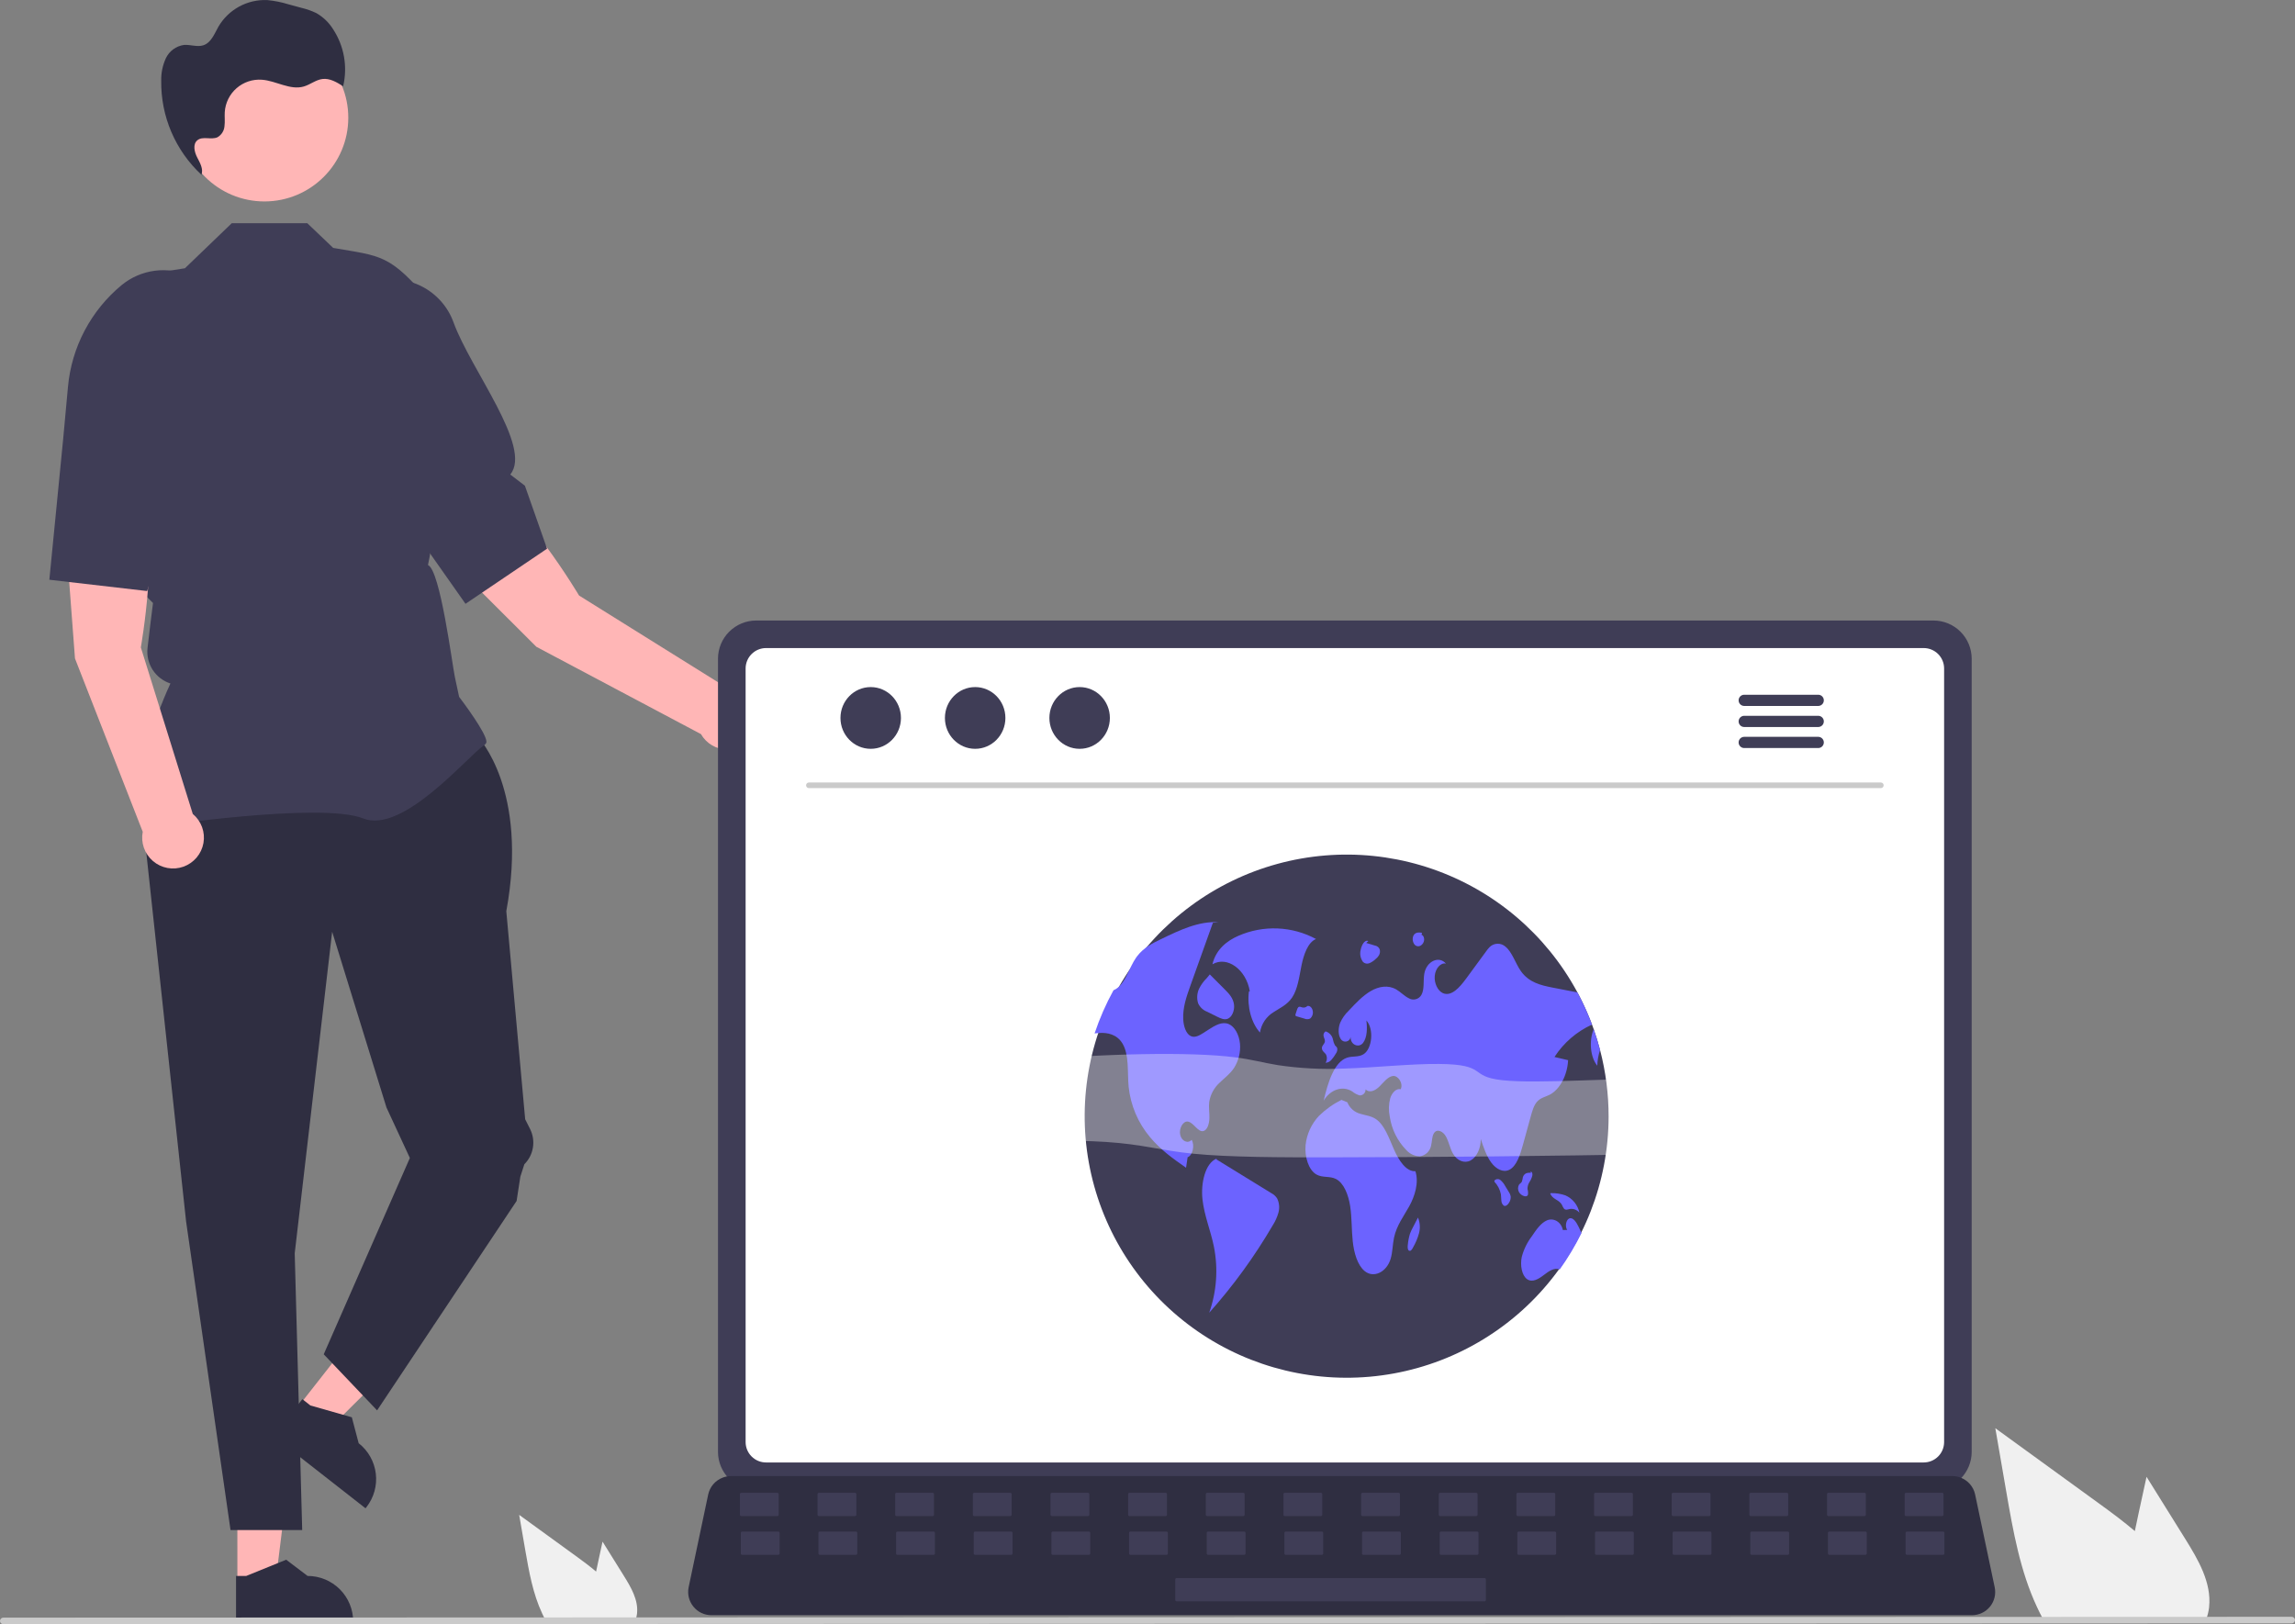 <svg width="195" height="138" viewBox="0 0 195 138" fill="none" xmlns="http://www.w3.org/2000/svg">
<rect x="0" y="0" width="195" height="138" fill="#808080" stroke="none"/>
<g clip-path="url(#clip0_522_1688)">
<path d="M20.169 134.52L23.405 134.52L24.945 122.055L20.168 122.055L20.169 134.52Z" fill="#FFB6B6"/>
<path d="M20.055 137.891L30.008 137.891V137.765C30.008 136.74 29.599 135.756 28.873 135.03C28.146 134.305 27.161 133.898 26.134 133.898H26.134L24.316 132.52L20.924 133.898L20.055 133.898L20.055 137.891Z" fill="#2F2E41"/>
<path d="M25.395 119.439L27.942 121.432L36.853 112.567L33.093 109.626L25.395 119.439Z" fill="#FFB6B6"/>
<path d="M23.223 122.023L31.058 128.151L31.136 128.052C31.769 127.244 32.055 126.219 31.931 125.2C31.808 124.182 31.284 123.254 30.475 122.622L30.475 122.622L29.894 120.418L26.373 119.414L25.689 118.879L23.223 122.023Z" fill="#2F2E41"/>
<path d="M40.632 62.645C40.632 62.645 44.928 67.093 43.019 77.418L44.622 95.097L45.035 95.916C45.282 96.403 45.368 96.956 45.281 97.496C45.195 98.035 44.94 98.534 44.553 98.92L44.212 99.975L43.894 102.04L32.041 119.831L27.507 115.066L34.825 98.386L32.837 94.097L28.223 79.165L25.041 106.488L25.677 129.998H19.587L15.813 103.787L11.836 66.934L13.905 62.645H40.632Z" fill="#2F2E41"/>
<path d="M12.829 70.287L12.786 70.227C10.468 66.986 13.954 59.2 14.48 58.071C13.856 57.869 13.321 57.456 12.966 56.905C12.612 56.353 12.461 55.695 12.537 55.044L12.764 53.12L13 51.233L11.307 49.543L11.303 49.501L10.329 40.991L8.912 35.338C8.379 33.201 8.424 30.961 9.044 28.847C9.664 26.734 10.836 24.823 12.44 23.311L15.714 22.792L19.693 18.964H26.109L28.309 21.063C32.416 21.782 33.122 21.547 36.65 25.774L35.047 38.916L34.647 40.723L34.648 43.175L35.664 44.303C36.031 44.71 36.297 45.196 36.441 45.723C36.586 46.25 36.606 46.804 36.498 47.34L36.365 48.008C37.413 48.456 38.414 56.43 38.653 57.543L39.01 59.207C39.315 59.609 41.332 62.294 41.332 63.028C41.332 63.138 41.25 63.245 41.076 63.363C39.701 64.292 34.223 70.882 30.861 69.539C27.281 68.11 13.047 70.254 12.903 70.276L12.829 70.287Z" fill="#3F3D56"/>
<path d="M11.967 55.006C11.967 55.006 13.614 45.709 11.954 42.212L5.369 42.681L6.371 55.946L12.128 70.673C12.04 71.127 12.074 71.596 12.226 72.032C12.379 72.469 12.644 72.857 12.995 73.158C13.346 73.459 13.771 73.662 14.226 73.746C14.681 73.83 15.151 73.793 15.587 73.637C16.023 73.481 16.409 73.213 16.708 72.86C17.007 72.507 17.206 72.081 17.287 71.626C17.367 71.171 17.326 70.703 17.167 70.269C17.007 69.835 16.736 69.451 16.38 69.156L11.967 55.006Z" fill="#FFB6B6"/>
<path d="M5.369 37.281L5.777 32.849C5.93 31.181 6.412 29.56 7.196 28.079C7.979 26.598 9.047 25.286 10.34 24.219C11.143 23.561 12.115 23.14 13.145 23.004C14.175 22.869 15.223 23.023 16.17 23.451C17.449 24.039 18.457 25.09 18.99 26.392C19.523 27.694 19.541 29.149 19.04 30.464C17.518 34.45 18.068 38.664 15.1 39.178L15.422 40.71L12.504 50.218L4.193 49.257L5.369 37.281Z" fill="#3F3D56"/>
<path d="M49.202 50.599C49.202 50.599 44.378 42.478 40.836 40.908L36.15 45.552L45.574 54.955L59.557 62.372C59.787 62.773 60.119 63.106 60.519 63.338C60.92 63.57 61.374 63.691 61.837 63.691C62.3 63.69 62.755 63.568 63.154 63.335C63.554 63.102 63.886 62.768 64.115 62.366C64.343 61.965 64.462 61.51 64.457 61.047C64.453 60.585 64.326 60.133 64.09 59.735C63.854 59.338 63.517 59.01 63.112 58.784C62.708 58.559 62.252 58.445 61.789 58.453L49.202 50.599Z" fill="#FFB6B6"/>
<path d="M32.623 41.457L30.037 37.832C29.064 36.468 28.371 34.925 27.997 33.292C27.624 31.66 27.577 29.969 27.86 28.319C28.039 27.297 28.501 26.345 29.193 25.571C29.886 24.797 30.781 24.233 31.778 23.94C33.132 23.553 34.583 23.694 35.837 24.334C37.092 24.974 38.056 26.065 38.535 27.388C39.984 31.401 45.27 37.995 43.356 40.317L44.6 41.268L46.482 46.619L39.553 51.302L32.623 41.457Z" fill="#3F3D56"/>
<path d="M22.468 17.115C26.403 17.115 29.593 13.93 29.593 10C29.593 6.071 26.403 2.885 22.468 2.885C18.532 2.885 15.342 6.071 15.342 10C15.342 13.93 18.532 17.115 22.468 17.115Z" fill="#FFB6B6"/>
<path d="M17.296 15.015C17.234 14.961 17.175 14.903 17.114 14.847C17.112 14.852 17.112 14.858 17.109 14.864L17.296 15.015Z" fill="#2F2E41"/>
<path d="M28.306 2.487C27.952 1.918 27.462 1.446 26.879 1.113C26.481 0.921 26.063 0.773 25.632 0.672L24.504 0.365C23.927 0.186 23.332 0.067 22.73 0.008C21.894 -0.033 21.063 0.156 20.327 0.555C19.592 0.953 18.98 1.546 18.558 2.268C18.218 2.871 17.945 3.623 17.287 3.844C16.757 4.022 16.178 3.771 15.621 3.82C15.294 3.867 14.985 3.994 14.719 4.189C14.453 4.384 14.24 4.642 14.098 4.94C13.82 5.538 13.684 6.192 13.698 6.851C13.677 8.348 13.969 9.833 14.557 11.21C15.146 12.588 16.017 13.826 17.114 14.847C17.298 14.363 16.995 13.84 16.755 13.377C16.513 12.908 16.363 12.255 16.769 11.918C17.221 11.542 17.944 11.906 18.478 11.662C18.649 11.564 18.793 11.425 18.897 11.258C19.001 11.091 19.062 10.901 19.075 10.704C19.126 10.315 19.072 9.92 19.097 9.528C19.121 9.14 19.222 8.76 19.394 8.411C19.566 8.062 19.805 7.751 20.099 7.494C20.392 7.238 20.733 7.043 21.103 6.919C21.472 6.795 21.862 6.746 22.251 6.774C23.466 6.86 24.646 7.69 25.816 7.348C26.365 7.188 26.833 6.781 27.401 6.712C28.03 6.636 28.622 6.99 29.156 7.331C29.35 6.508 29.375 5.654 29.229 4.822C29.083 3.989 28.769 3.195 28.306 2.487Z" fill="#2F2E41"/>
<path d="M53.01 133.894L51.197 130.985L50.835 132.647C50.771 132.938 50.708 133.234 50.649 133.528C50.134 133.089 49.586 132.682 49.05 132.293C47.404 131.1 45.758 129.905 44.113 128.709L44.628 131.691C44.946 133.528 45.278 135.402 46.063 137.081C46.15 137.271 46.244 137.459 46.345 137.642H53.998C54.06 137.472 54.102 137.295 54.125 137.116C54.127 137.104 54.128 137.092 54.127 137.081C54.248 135.942 53.617 134.869 53.01 133.894Z" fill="#F0F0F0"/>
<path d="M185.675 130.752L182.386 125.475L181.729 128.49C181.614 129.018 181.499 129.555 181.392 130.087C180.458 129.291 179.464 128.554 178.492 127.847C175.505 125.683 172.521 123.517 169.537 121.347L170.471 126.757C171.047 130.087 171.649 133.486 173.074 136.532C173.232 136.877 173.402 137.218 173.586 137.55H187.467C187.579 137.241 187.656 136.921 187.698 136.596C187.701 136.575 187.702 136.553 187.702 136.532C187.919 134.466 186.776 132.52 185.675 130.752Z" fill="#F0F0F0"/>
<path d="M194.719 137.928L0.279 138C0.205 138 0.134 137.97 0.082 137.918C0.029 137.865 0 137.794 0 137.72C0 137.646 0.029 137.575 0.082 137.523C0.134 137.471 0.205 137.441 0.279 137.441L194.719 137.369C194.793 137.369 194.864 137.398 194.917 137.451C194.969 137.503 194.998 137.574 194.998 137.648C194.998 137.722 194.969 137.793 194.917 137.846C194.864 137.898 194.793 137.928 194.719 137.928Z" fill="#CACACA"/>
<path d="M61.006 55.958V123.358C61.007 124.217 61.349 125.04 61.957 125.647C62.565 126.255 63.39 126.596 64.25 126.597H164.284C165.144 126.596 165.969 126.255 166.578 125.647C167.186 125.04 167.528 124.217 167.529 123.358V55.958C167.526 55.1 167.184 54.277 166.576 53.671C165.968 53.064 165.144 52.723 164.284 52.722H64.25C63.391 52.723 62.567 53.064 61.959 53.671C61.35 54.277 61.008 55.1 61.006 55.958Z" fill="#3F3D56"/>
<path d="M63.353 56.796V122.526C63.354 122.985 63.537 123.425 63.862 123.749C64.187 124.074 64.628 124.257 65.087 124.257H163.452C163.912 124.257 164.353 124.074 164.678 123.749C165.003 123.425 165.185 122.985 165.186 122.526V56.796C165.186 56.337 165.004 55.896 164.679 55.571C164.354 55.246 163.913 55.062 163.452 55.062H65.087C64.627 55.062 64.186 55.246 63.861 55.571C63.536 55.896 63.354 56.337 63.353 56.796Z" fill="white"/>
<path d="M58.914 136.502C59.097 136.732 59.33 136.917 59.595 137.043C59.86 137.17 60.151 137.235 60.445 137.234H167.557C167.85 137.233 168.14 137.168 168.404 137.042C168.668 136.916 168.901 136.733 169.086 136.505C169.27 136.278 169.402 136.013 169.471 135.729C169.54 135.444 169.544 135.148 169.484 134.862L167.821 126.976C167.752 126.655 167.604 126.356 167.39 126.106C167.175 125.856 166.902 125.664 166.594 125.547C166.371 125.46 166.134 125.415 165.895 125.415H62.101C61.861 125.415 61.624 125.46 61.401 125.547C61.094 125.664 60.82 125.856 60.606 126.106C60.391 126.356 60.243 126.655 60.174 126.976L58.511 134.862C58.452 135.148 58.458 135.444 58.527 135.728C58.597 136.011 58.729 136.276 58.914 136.502Z" fill="#2F2E41"/>
<path d="M161.951 128.812H165.02C165.083 128.812 165.135 128.76 165.135 128.697V126.95C165.135 126.886 165.083 126.835 165.02 126.835H161.951C161.887 126.835 161.836 126.886 161.836 126.95V128.697C161.836 128.76 161.887 128.812 161.951 128.812Z" fill="#3F3D56"/>
<path d="M155.353 128.812H158.422C158.486 128.812 158.537 128.76 158.537 128.697V126.95C158.537 126.886 158.486 126.835 158.422 126.835H155.353C155.289 126.835 155.238 126.886 155.238 126.95V128.697C155.238 128.76 155.289 128.812 155.353 128.812Z" fill="#3F3D56"/>
<path d="M148.755 128.812H151.825C151.888 128.812 151.939 128.76 151.939 128.697V126.95C151.939 126.886 151.888 126.835 151.825 126.835H148.755C148.692 126.835 148.64 126.886 148.64 126.95V128.697C148.64 128.76 148.692 128.812 148.755 128.812Z" fill="#3F3D56"/>
<path d="M142.156 128.812H145.225C145.288 128.812 145.34 128.76 145.34 128.697V126.95C145.34 126.886 145.288 126.835 145.225 126.835H142.156C142.092 126.835 142.041 126.886 142.041 126.95V128.697C142.041 128.76 142.092 128.812 142.156 128.812Z" fill="#3F3D56"/>
<path d="M135.558 128.812H138.627C138.691 128.812 138.742 128.76 138.742 128.697V126.95C138.742 126.886 138.691 126.835 138.627 126.835H135.558C135.495 126.835 135.443 126.886 135.443 126.95V128.697C135.443 128.76 135.495 128.812 135.558 128.812Z" fill="#3F3D56"/>
<path d="M128.96 128.812H132.03C132.093 128.812 132.145 128.76 132.145 128.697V126.95C132.145 126.886 132.093 126.835 132.03 126.835H128.96C128.897 126.835 128.846 126.886 128.846 126.95V128.697C128.846 128.76 128.897 128.812 128.96 128.812Z" fill="#3F3D56"/>
<path d="M122.363 128.812H125.432C125.495 128.812 125.547 128.76 125.547 128.697V126.95C125.547 126.886 125.495 126.835 125.432 126.835H122.363C122.299 126.835 122.248 126.886 122.248 126.95V128.697C122.248 128.76 122.299 128.812 122.363 128.812Z" fill="#3F3D56"/>
<path d="M115.765 128.812H118.834C118.898 128.812 118.949 128.76 118.949 128.697V126.95C118.949 126.886 118.898 126.835 118.834 126.835H115.765C115.702 126.835 115.65 126.886 115.65 126.95V128.697C115.65 128.76 115.702 128.812 115.765 128.812Z" fill="#3F3D56"/>
<path d="M109.165 128.812H112.235C112.298 128.812 112.35 128.76 112.35 128.697V126.95C112.35 126.886 112.298 126.835 112.235 126.835H109.165C109.102 126.835 109.051 126.886 109.051 126.95V128.697C109.051 128.76 109.102 128.812 109.165 128.812Z" fill="#3F3D56"/>
<path d="M102.568 128.812H105.637C105.701 128.812 105.752 128.76 105.752 128.697V126.95C105.752 126.886 105.701 126.835 105.637 126.835H102.568C102.504 126.835 102.453 126.886 102.453 126.95V128.697C102.453 128.76 102.504 128.812 102.568 128.812Z" fill="#3F3D56"/>
<path d="M95.97 128.812H99.04C99.103 128.812 99.154 128.76 99.154 128.697V126.95C99.154 126.886 99.103 126.835 99.04 126.835H95.97C95.907 126.835 95.855 126.886 95.855 126.95V128.697C95.855 128.76 95.907 128.812 95.97 128.812Z" fill="#3F3D56"/>
<path d="M89.372 128.812H92.442C92.505 128.812 92.557 128.76 92.557 128.697V126.95C92.557 126.886 92.505 126.835 92.442 126.835H89.372C89.309 126.835 89.258 126.886 89.258 126.95V128.697C89.258 128.76 89.309 128.812 89.372 128.812Z" fill="#3F3D56"/>
<path d="M82.775 128.812H85.844C85.908 128.812 85.959 128.76 85.959 128.697V126.95C85.959 126.886 85.908 126.835 85.844 126.835H82.775C82.711 126.835 82.66 126.886 82.66 126.95V128.697C82.66 128.76 82.711 128.812 82.775 128.812Z" fill="#3F3D56"/>
<path d="M76.175 128.812H79.245C79.308 128.812 79.359 128.76 79.359 128.697V126.95C79.359 126.886 79.308 126.835 79.245 126.835H76.175C76.112 126.835 76.06 126.886 76.06 126.95V128.697C76.06 128.76 76.112 128.812 76.175 128.812Z" fill="#3F3D56"/>
<path d="M69.578 128.812H72.647C72.71 128.812 72.762 128.76 72.762 128.697V126.95C72.762 126.886 72.71 126.835 72.647 126.835H69.578C69.514 126.835 69.463 126.886 69.463 126.95V128.697C69.463 128.76 69.514 128.812 69.578 128.812Z" fill="#3F3D56"/>
<path d="M62.98 128.812H66.049C66.113 128.812 66.164 128.76 66.164 128.697V126.95C66.164 126.886 66.113 126.835 66.049 126.835H62.98C62.916 126.835 62.865 126.886 62.865 126.95V128.697C62.865 128.76 62.916 128.812 62.98 128.812Z" fill="#3F3D56"/>
<path d="M162.029 132.105H165.098C165.161 132.105 165.213 132.054 165.213 131.991V130.244C165.213 130.18 165.161 130.129 165.098 130.129H162.029C161.965 130.129 161.914 130.18 161.914 130.244V131.991C161.914 132.054 161.965 132.105 162.029 132.105Z" fill="#3F3D56"/>
<path d="M155.431 132.105H158.5C158.564 132.105 158.615 132.054 158.615 131.991V130.244C158.615 130.18 158.564 130.129 158.5 130.129H155.431C155.368 130.129 155.316 130.18 155.316 130.244V131.991C155.316 132.054 155.368 132.105 155.431 132.105Z" fill="#3F3D56"/>
<path d="M148.831 132.105H151.901C151.964 132.105 152.016 132.054 152.016 131.991V130.244C152.016 130.18 151.964 130.129 151.901 130.129H148.831C148.768 130.129 148.717 130.18 148.717 130.244V131.991C148.717 132.054 148.768 132.105 148.831 132.105Z" fill="#3F3D56"/>
<path d="M142.234 132.105H145.303C145.367 132.105 145.418 132.054 145.418 131.991V130.244C145.418 130.18 145.367 130.129 145.303 130.129H142.234C142.17 130.129 142.119 130.18 142.119 130.244V131.991C142.119 132.054 142.17 132.105 142.234 132.105Z" fill="#3F3D56"/>
<path d="M135.636 132.105H138.705C138.769 132.105 138.82 132.054 138.82 131.991V130.244C138.82 130.18 138.769 130.129 138.705 130.129H135.636C135.573 130.129 135.521 130.18 135.521 130.244V131.991C135.521 132.054 135.573 132.105 135.636 132.105Z" fill="#3F3D56"/>
<path d="M129.038 132.105H132.108C132.171 132.105 132.223 132.054 132.223 131.991V130.244C132.223 130.18 132.171 130.129 132.108 130.129H129.038C128.975 130.129 128.924 130.18 128.924 130.244V131.991C128.924 132.054 128.975 132.105 129.038 132.105Z" fill="#3F3D56"/>
<path d="M122.441 132.105H125.51C125.574 132.105 125.625 132.054 125.625 131.991V130.244C125.625 130.18 125.574 130.129 125.51 130.129H122.441C122.377 130.129 122.326 130.18 122.326 130.244V131.991C122.326 132.054 122.377 132.105 122.441 132.105Z" fill="#3F3D56"/>
<path d="M115.841 132.105H118.911C118.974 132.105 119.025 132.054 119.025 131.991V130.244C119.025 130.18 118.974 130.129 118.911 130.129H115.841C115.778 130.129 115.726 130.18 115.726 130.244V131.991C115.726 132.054 115.778 132.105 115.841 132.105Z" fill="#3F3D56"/>
<path d="M109.244 132.105H112.313C112.376 132.105 112.428 132.054 112.428 131.991V130.244C112.428 130.18 112.376 130.129 112.313 130.129H109.244C109.18 130.129 109.129 130.18 109.129 130.244V131.991C109.129 132.054 109.18 132.105 109.244 132.105Z" fill="#3F3D56"/>
<path d="M102.646 132.105H105.715C105.779 132.105 105.83 132.054 105.83 131.991V130.244C105.83 130.18 105.779 130.129 105.715 130.129H102.646C102.582 130.129 102.531 130.18 102.531 130.244V131.991C102.531 132.054 102.582 132.105 102.646 132.105Z" fill="#3F3D56"/>
<path d="M96.048 132.105H99.118C99.181 132.105 99.232 132.054 99.232 131.991V130.244C99.232 130.18 99.181 130.129 99.118 130.129H96.048C95.985 130.129 95.933 130.18 95.933 130.244V131.991C95.933 132.054 95.985 132.105 96.048 132.105Z" fill="#3F3D56"/>
<path d="M89.451 132.105H92.52C92.583 132.105 92.635 132.054 92.635 131.991V130.244C92.635 130.18 92.583 130.129 92.52 130.129H89.451C89.387 130.129 89.336 130.18 89.336 130.244V131.991C89.336 132.054 89.387 132.105 89.451 132.105Z" fill="#3F3D56"/>
<path d="M82.851 132.105H85.92C85.984 132.105 86.035 132.054 86.035 131.991V130.244C86.035 130.18 85.984 130.129 85.92 130.129H82.851C82.787 130.129 82.736 130.18 82.736 130.244V131.991C82.736 132.054 82.787 132.105 82.851 132.105Z" fill="#3F3D56"/>
<path d="M76.253 132.105H79.323C79.386 132.105 79.438 132.054 79.438 131.991V130.244C79.438 130.18 79.386 130.129 79.323 130.129H76.253C76.19 130.129 76.138 130.18 76.138 130.244V131.991C76.138 132.054 76.19 132.105 76.253 132.105Z" fill="#3F3D56"/>
<path d="M69.656 132.105H72.725C72.788 132.105 72.84 132.054 72.84 131.991V130.244C72.84 130.18 72.788 130.129 72.725 130.129H69.656C69.592 130.129 69.541 130.18 69.541 130.244V131.991C69.541 132.054 69.592 132.105 69.656 132.105Z" fill="#3F3D56"/>
<path d="M63.058 132.105H66.127C66.191 132.105 66.242 132.054 66.242 131.991V130.244C66.242 130.18 66.191 130.129 66.127 130.129H63.058C62.995 130.129 62.943 130.18 62.943 130.244V131.991C62.943 132.054 62.995 132.105 63.058 132.105Z" fill="#3F3D56"/>
<path d="M99.975 136.058H126.137C126.201 136.058 126.252 136.007 126.252 135.944V134.196C126.252 134.133 126.201 134.082 126.137 134.082H99.975C99.911 134.082 99.86 134.133 99.86 134.196V135.944C99.86 136.007 99.911 136.058 99.975 136.058Z" fill="#3F3D56"/>
<path d="M136.679 94.878C136.668 100.427 134.579 105.771 130.822 109.859C127.065 113.948 121.912 116.485 116.376 116.973C110.84 117.46 105.322 115.862 100.906 112.493C96.491 109.124 93.497 104.228 92.513 98.767C91.53 93.306 92.628 87.675 95.592 82.981C98.556 78.288 103.171 74.871 108.53 73.402C113.889 71.934 119.605 72.52 124.553 75.046C129.501 77.572 133.324 81.855 135.27 87.052C135.318 87.183 135.366 87.313 135.412 87.445V87.446C135.617 88.025 135.798 88.615 135.955 89.216C136.437 91.065 136.681 92.968 136.679 94.878Z" fill="#3F3D56"/>
<path d="M111.819 79.782C110.812 79.239 109.694 78.932 108.55 78.885C107.406 78.838 106.266 79.053 105.218 79.513C104.295 79.914 103.323 80.633 103.016 81.932C104.261 81.199 105.873 82.358 106.193 84.218L106.118 84.238C105.949 85.526 106.327 86.929 107.058 87.727C107.113 87.367 107.247 87.023 107.451 86.721C107.655 86.419 107.924 86.166 108.238 85.98C108.775 85.628 109.37 85.371 109.78 84.765C110.266 84.046 110.39 82.996 110.583 82.038C110.776 81.079 111.142 80.049 111.819 79.782Z" fill="#6C63FF"/>
<path d="M104.848 90.744C104.503 91.261 104.043 91.585 103.629 91.989C103.152 92.423 102.839 93.007 102.743 93.644C102.691 94.094 102.772 94.551 102.76 95.006C102.749 95.461 102.597 95.973 102.287 96.086C101.798 96.263 101.425 95.355 100.922 95.292C100.522 95.242 100.162 95.87 100.278 96.414C100.394 96.959 100.938 97.2 101.25 96.844C101.533 97.318 101.334 98.177 100.909 98.322C100.864 98.621 100.82 98.918 100.776 99.216C99.703 98.466 98.618 97.705 97.706 96.607C96.691 95.397 96.062 93.911 95.898 92.341C95.78 91.079 95.956 89.636 95.376 88.665C94.911 87.889 94.114 87.717 93.397 87.766C93.267 87.774 93.135 87.789 93.004 87.805C93.427 86.537 93.964 85.31 94.609 84.138C94.754 84.076 94.89 83.992 95.011 83.889C95.678 83.323 95.974 82.178 96.516 81.386C96.551 81.335 96.587 81.286 96.624 81.237C97.178 80.515 97.92 80.144 98.637 79.798C100.224 79.028 101.858 78.249 103.533 78.356L103.057 78.402C102.5 79.958 101.943 81.514 101.386 83.071C101.301 83.309 101.216 83.549 101.129 83.788C100.813 84.673 100.487 85.615 100.536 86.606C100.564 87.192 100.768 87.819 101.157 88.02C101.519 88.207 101.915 87.978 102.265 87.752C102.413 87.657 102.56 87.563 102.708 87.467C103.24 87.125 103.828 86.775 104.39 87.004C104.904 87.212 105.284 87.91 105.356 88.662C105.422 89.393 105.244 90.125 104.848 90.744Z" fill="#6C63FF"/>
<path d="M108.011 101.369C106.458 100.414 104.905 99.46 103.353 98.505L103.379 98.438C102.414 98.805 102.013 100.518 102.173 101.919C102.332 103.32 102.873 104.572 103.146 105.937C103.515 107.806 103.376 109.738 102.744 111.535C104.785 109.247 106.592 106.762 108.137 104.115C108.352 103.781 108.517 103.417 108.625 103.035C108.738 102.627 108.698 102.192 108.51 101.813C108.383 101.625 108.212 101.473 108.011 101.369Z" fill="#6C63FF"/>
<path d="M101.883 84.004C101.701 84.395 101.673 84.84 101.804 85.251C101.958 85.582 102.236 85.839 102.578 85.966L103.435 86.391C103.721 86.532 104.028 86.674 104.319 86.558C104.67 86.418 104.914 85.869 104.851 85.359C104.784 84.816 104.441 84.443 104.124 84.125C103.681 83.68 103.238 83.236 102.794 82.791L102.544 83.096C102.274 83.359 102.051 83.666 101.883 84.004Z" fill="#6C63FF"/>
<path d="M132.08 89.805C132.466 89.896 132.852 89.987 133.238 90.078C133.171 91.379 132.525 92.583 131.658 93.02C131.297 93.201 130.895 93.268 130.597 93.608C130.326 93.916 130.189 94.396 130.064 94.854C129.843 95.655 129.623 96.455 129.403 97.256C129.166 98.118 128.862 99.077 128.247 99.388C127.72 99.655 127.116 99.328 126.71 98.78C126.304 98.232 126.056 97.495 125.816 96.776C125.831 97.559 125.466 98.327 124.95 98.6C124.432 98.872 123.802 98.626 123.456 98.018C123.207 97.582 123.103 97.006 122.859 96.563C122.615 96.121 122.104 95.867 121.837 96.282C121.662 96.558 121.684 96.981 121.597 97.332C121.553 97.564 121.438 97.778 121.267 97.942C121.096 98.106 120.878 98.213 120.643 98.248C120.428 98.243 120.215 98.194 120.019 98.105C119.823 98.015 119.647 97.886 119.502 97.727C118.739 96.948 118.243 95.949 118.084 94.872C117.976 94.355 117.99 93.821 118.124 93.311C118.277 92.827 118.647 92.454 119.014 92.546C119.255 92.036 118.779 91.36 118.349 91.42C117.918 91.48 117.581 91.941 117.227 92.295C116.875 92.649 116.382 92.906 116.027 92.555C116.031 92.622 116.022 92.689 115.999 92.752C115.975 92.815 115.94 92.872 115.893 92.921C115.847 92.969 115.791 93.007 115.729 93.033C115.667 93.059 115.6 93.072 115.533 93.071C115.297 93.003 115.078 92.887 114.889 92.73C114.076 92.224 113.044 92.56 112.467 93.517C112.828 91.983 113.357 90.223 114.466 89.862C114.919 89.715 115.414 89.836 115.842 89.58C116.6 89.127 116.753 87.412 116.098 86.705C116.182 87.374 116.165 88.155 115.812 88.612C115.458 89.069 114.716 88.771 114.761 88.095C114.751 88.19 114.711 88.279 114.647 88.351C114.583 88.422 114.498 88.471 114.404 88.49C114.311 88.51 114.213 88.5 114.125 88.461C114.038 88.422 113.965 88.357 113.917 88.274C113.682 87.916 113.702 87.331 113.869 86.903C114.041 86.516 114.287 86.166 114.594 85.874C115.186 85.241 115.786 84.601 116.47 84.203C117.156 83.805 117.948 83.671 118.635 84.066C118.998 84.275 119.316 84.623 119.686 84.807C119.775 84.862 119.873 84.899 119.976 84.915C120.079 84.931 120.185 84.926 120.286 84.901C120.387 84.876 120.482 84.83 120.565 84.768C120.648 84.705 120.718 84.626 120.77 84.536C121.046 84.054 120.916 83.338 121.018 82.735C121.201 81.67 122.268 81.171 122.859 81.875C122.417 81.762 121.961 82.284 121.906 82.917C121.85 83.549 122.17 84.188 122.598 84.38C123.318 84.698 124.022 83.897 124.566 83.156C125.134 82.381 125.702 81.606 126.272 80.831C126.363 80.699 126.465 80.575 126.577 80.46C126.755 80.287 126.993 80.188 127.242 80.183C127.491 80.177 127.732 80.267 127.917 80.433C128.493 80.902 128.763 81.863 129.235 82.524C129.919 83.485 130.944 83.718 131.897 83.905C132.608 84.043 133.32 84.182 134.031 84.321C134.506 85.202 134.92 86.115 135.27 87.052C133.965 87.646 132.858 88.602 132.08 89.805Z" fill="#6C63FF"/>
<path d="M135.954 89.216C135.808 89.645 135.728 90.094 135.717 90.547C135.107 89.804 135.01 88.411 135.411 87.446C135.616 88.025 135.797 88.615 135.954 89.216Z" fill="#6C63FF"/>
<path d="M134.379 104.761C133.845 105.842 133.225 106.879 132.524 107.86C132.075 107.668 131.594 108.01 131.174 108.331C130.736 108.667 130.209 108.993 129.76 108.688C129.301 108.374 129.152 107.498 129.298 106.803C129.465 106.162 129.758 105.561 130.16 105.033C130.533 104.476 130.933 103.898 131.452 103.682C131.972 103.466 132.641 103.772 132.793 104.51L133.161 104.497C132.954 104.214 133.063 103.627 133.34 103.524C133.66 103.404 133.938 103.842 134.127 104.23C134.212 104.406 134.298 104.582 134.379 104.761Z" fill="#6C63FF"/>
<path d="M120.264 99.511C119.472 99.56 118.844 98.587 118.427 97.629C118.01 96.671 117.63 95.576 116.915 95.088C116.507 94.81 116.041 94.772 115.599 94.637C115.347 94.573 115.115 94.451 114.92 94.28C114.726 94.109 114.575 93.894 114.48 93.654L113.978 93.451C113.275 93.802 112.631 94.26 112.07 94.809C111.429 95.489 111.029 96.361 110.933 97.29C110.838 98.294 111.192 99.414 111.854 99.791C112.377 100.089 112.987 99.901 113.517 100.174C114.179 100.515 114.572 101.506 114.721 102.483C114.87 103.461 114.832 104.477 114.939 105.466C115.045 106.455 115.338 107.484 115.946 107.991C116.706 108.625 117.821 108.098 118.162 106.944C118.329 106.377 118.323 105.738 118.448 105.151C118.669 104.116 119.263 103.348 119.735 102.498C120.206 101.649 120.577 100.496 120.264 99.511Z" fill="#6C63FF"/>
<path d="M112.438 89.339C112.512 89.407 112.581 89.48 112.644 89.558C112.71 89.671 112.743 89.8 112.741 89.93C112.739 90.061 112.701 90.189 112.631 90.299C112.727 90.294 112.82 90.269 112.905 90.226C112.99 90.182 113.066 90.122 113.126 90.048C113.271 89.884 113.398 89.705 113.506 89.515C113.556 89.449 113.593 89.374 113.612 89.294C113.631 89.213 113.633 89.13 113.618 89.049C113.58 88.942 113.492 88.897 113.43 88.817C113.344 88.66 113.285 88.49 113.256 88.313C113.222 88.148 113.142 87.996 113.025 87.873C112.909 87.751 112.761 87.663 112.597 87.62L112.637 87.627C112.569 87.668 112.516 87.728 112.484 87.799C112.453 87.871 112.444 87.951 112.461 88.028C112.485 88.183 112.584 88.312 112.574 88.47C112.56 88.698 112.333 88.804 112.318 89.032C112.316 89.146 112.359 89.256 112.438 89.339Z" fill="#6C63FF"/>
<path d="M111.08 85.474L111.084 85.473C111.108 85.451 111.131 85.427 111.152 85.401L111.08 85.474Z" fill="#6C63FF"/>
<path d="M111.319 86.541C111.414 86.458 111.485 86.35 111.523 86.229C111.561 86.109 111.565 85.98 111.534 85.857C111.477 85.599 111.273 85.425 111.085 85.473C111.031 85.528 110.963 85.568 110.889 85.59C110.814 85.612 110.735 85.615 110.66 85.598C110.543 85.568 110.416 85.491 110.315 85.578C110.258 85.644 110.217 85.722 110.198 85.807C110.161 85.921 110.123 86.036 110.086 86.15C110.068 86.191 110.064 86.236 110.073 86.28C110.08 86.297 110.092 86.312 110.106 86.324C110.121 86.336 110.139 86.344 110.157 86.347C110.381 86.413 110.605 86.478 110.828 86.544C110.905 86.58 110.989 86.598 111.074 86.597C111.159 86.597 111.243 86.578 111.319 86.541Z" fill="#6C63FF"/>
<path d="M128.205 101.283C128.102 101.114 127.998 100.945 127.895 100.776C127.794 100.58 127.655 100.406 127.486 100.263C127.449 100.232 127.406 100.209 127.36 100.195C127.314 100.181 127.266 100.176 127.218 100.181C127.17 100.186 127.123 100.2 127.081 100.223C127.038 100.246 127.001 100.277 126.971 100.315L126.983 100.411C127.26 100.708 127.449 101.075 127.528 101.473C127.552 101.646 127.543 101.824 127.564 101.998C127.566 102.078 127.584 102.157 127.617 102.231C127.65 102.304 127.697 102.371 127.756 102.426C127.919 102.535 128.11 102.375 128.226 102.179C128.329 102.019 128.376 101.828 128.358 101.638C128.332 101.51 128.28 101.39 128.205 101.283Z" fill="#6C63FF"/>
<path d="M129.827 101.503C129.847 101.345 129.834 101.184 129.789 101.031C129.782 100.824 129.837 100.619 129.947 100.444C130.057 100.278 130.14 100.096 130.193 99.905C130.216 99.818 130.212 99.726 130.181 99.641C130.147 99.565 130.064 99.53 130.017 99.591L130.118 99.656C129.981 99.632 129.84 99.638 129.705 99.676C129.629 99.705 129.56 99.752 129.506 99.814C129.451 99.875 129.413 99.949 129.393 100.028C129.376 100.152 129.348 100.274 129.31 100.394C129.25 100.518 129.132 100.56 129.058 100.669C129.008 100.766 128.983 100.874 128.984 100.983C128.986 101.092 129.015 101.199 129.069 101.294C129.162 101.45 129.309 101.566 129.482 101.619C129.607 101.664 129.77 101.666 129.827 101.503Z" fill="#6C63FF"/>
<path d="M132.715 102.373C132.76 102.49 132.82 102.6 132.894 102.701C133.032 102.84 133.22 102.755 133.388 102.721C133.54 102.697 133.696 102.714 133.839 102.772C133.982 102.829 134.107 102.924 134.201 103.046C134.135 102.722 133.993 102.419 133.787 102.161C133.58 101.903 133.314 101.699 133.011 101.565C132.618 101.429 132.204 101.364 131.788 101.374L131.717 101.392C131.898 101.918 132.466 101.906 132.715 102.373Z" fill="#6C63FF"/>
<path d="M120.48 103.449L120.482 103.452L120.502 103.412L120.48 103.449Z" fill="#6C63FF"/>
<path d="M120.043 104.296C119.947 104.469 119.865 104.649 119.797 104.835C119.707 105.136 119.647 105.445 119.619 105.758C119.597 105.936 119.59 106.163 119.701 106.249C119.733 106.271 119.772 106.279 119.81 106.274C119.848 106.269 119.883 106.25 119.908 106.221C119.97 106.156 120.021 106.081 120.058 105.999C120.278 105.621 120.448 105.218 120.565 104.798C120.687 104.352 120.658 103.879 120.482 103.451C120.336 103.733 120.189 104.014 120.043 104.296Z" fill="#6C63FF"/>
<path d="M115.815 81.734C115.885 81.802 115.973 81.848 116.068 81.866C116.164 81.885 116.263 81.875 116.353 81.838C116.539 81.757 116.711 81.644 116.859 81.505C116.981 81.414 117.086 81.301 117.165 81.171C117.209 81.093 117.238 81.008 117.248 80.919C117.259 80.83 117.252 80.741 117.228 80.655C117.194 80.572 117.139 80.5 117.069 80.445C116.999 80.39 116.916 80.353 116.828 80.339C116.58 80.265 116.331 80.192 116.083 80.118L116.263 79.957C116.078 79.858 115.874 80.041 115.758 80.269C115.684 80.417 115.632 80.576 115.605 80.74C115.566 80.911 115.564 81.088 115.6 81.26C115.637 81.431 115.71 81.593 115.815 81.734Z" fill="#6C63FF"/>
<path d="M120.199 80.264C120.269 80.341 120.365 80.389 120.469 80.397C120.573 80.406 120.676 80.374 120.758 80.31C120.828 80.257 120.886 80.19 120.929 80.114C120.971 80.037 120.997 79.952 121.005 79.865C121.022 79.67 120.926 79.453 120.788 79.437L120.82 79.254C120.554 79.206 120.227 79.197 120.085 79.519C120.037 79.642 120.022 79.776 120.042 79.907C120.062 80.038 120.116 80.161 120.199 80.264Z" fill="#6C63FF"/>
<path d="M159.817 66.961H68.724C68.661 66.96 68.602 66.934 68.558 66.889C68.515 66.845 68.49 66.785 68.49 66.722C68.49 66.66 68.515 66.6 68.558 66.556C68.602 66.511 68.661 66.485 68.724 66.484H159.817C159.879 66.485 159.939 66.511 159.982 66.556C160.026 66.6 160.05 66.66 160.05 66.722C160.05 66.785 160.026 66.845 159.982 66.889C159.939 66.934 159.879 66.96 159.817 66.961Z" fill="#CACACA"/>
<path d="M73.982 63.623C75.401 63.623 76.551 62.449 76.551 61C76.551 59.552 75.401 58.377 73.982 58.377C72.562 58.377 71.412 59.552 71.412 61C71.412 62.449 72.562 63.623 73.982 63.623Z" fill="#3F3D56"/>
<path d="M82.857 63.623C84.276 63.623 85.426 62.449 85.426 61C85.426 59.552 84.276 58.377 82.857 58.377C81.438 58.377 80.287 59.552 80.287 61C80.287 62.449 81.438 63.623 82.857 63.623Z" fill="#3F3D56"/>
<path d="M91.734 63.623C93.153 63.623 94.303 62.449 94.303 61C94.303 59.552 93.153 58.377 91.734 58.377C90.314 58.377 89.164 59.552 89.164 61C89.164 62.449 90.314 63.623 91.734 63.623Z" fill="#3F3D56"/>
<path d="M154.498 59.028H148.193C148.068 59.03 147.949 59.081 147.861 59.17C147.774 59.26 147.725 59.38 147.725 59.504C147.725 59.629 147.774 59.749 147.861 59.838C147.949 59.927 148.068 59.978 148.193 59.981H154.498C154.623 59.978 154.742 59.927 154.83 59.838C154.917 59.749 154.966 59.629 154.966 59.504C154.966 59.38 154.917 59.26 154.83 59.17C154.742 59.081 154.623 59.03 154.498 59.028Z" fill="#3F3D56"/>
<path d="M154.498 60.817H148.193C148.068 60.819 147.949 60.871 147.861 60.96C147.774 61.049 147.725 61.169 147.725 61.294C147.725 61.418 147.774 61.538 147.861 61.627C147.949 61.717 148.068 61.768 148.193 61.77H154.498C154.623 61.768 154.742 61.717 154.83 61.627C154.917 61.538 154.966 61.418 154.966 61.294C154.966 61.169 154.917 61.049 154.83 60.96C154.742 60.871 154.623 60.819 154.498 60.817Z" fill="#3F3D56"/>
<path d="M154.498 62.604H148.193C148.068 62.606 147.949 62.658 147.861 62.747C147.774 62.836 147.725 62.956 147.725 63.081C147.725 63.205 147.774 63.325 147.861 63.414C147.949 63.504 148.068 63.555 148.193 63.557H154.498C154.623 63.555 154.742 63.504 154.83 63.414C154.917 63.325 154.966 63.205 154.966 63.081C154.966 62.956 154.917 62.836 154.83 62.747C154.742 62.658 154.623 62.606 154.498 62.604Z" fill="#3F3D56"/>
<g opacity="0.35">
<path d="M162.229 95.98C163.695 95.342 160.722 94.971 157.349 94.848C153.975 94.726 149.894 94.733 147.739 94.385C145.654 94.049 145.807 93.452 145.632 92.91C145.457 92.369 144.655 91.814 141.402 91.694C137.348 91.544 130.662 92.121 127.602 91.774C124.746 91.451 126.443 90.436 122.279 90.398C119.901 90.375 116.837 90.71 114.191 90.791C112.316 90.872 110.437 90.774 108.58 90.499C107.29 90.287 106.392 90.02 104.94 89.834C101.13 89.344 93.674 89.509 87.019 90.136C80.365 90.763 74.661 91.791 71.444 92.808C68.227 93.826 67.338 94.828 68.087 95.678C68.566 96.221 69.79 96.728 72.76 96.946C78.316 97.354 88.208 96.652 93.948 97.023C97.148 97.23 98.568 97.743 101.375 98.023C104.391 98.325 108.806 98.341 113.144 98.333C122.176 98.318 131.439 98.226 140.885 98.056C144.83 97.985 148.964 97.893 153.162 97.554C157.36 97.216 161.642 96.564 162.528 95.952" fill="white"/>
</g>
</g>
<defs>
<clipPath id="clip0_522_1688">
<rect width="195" height="138" fill="white"/>
</clipPath>
</defs>
</svg>
